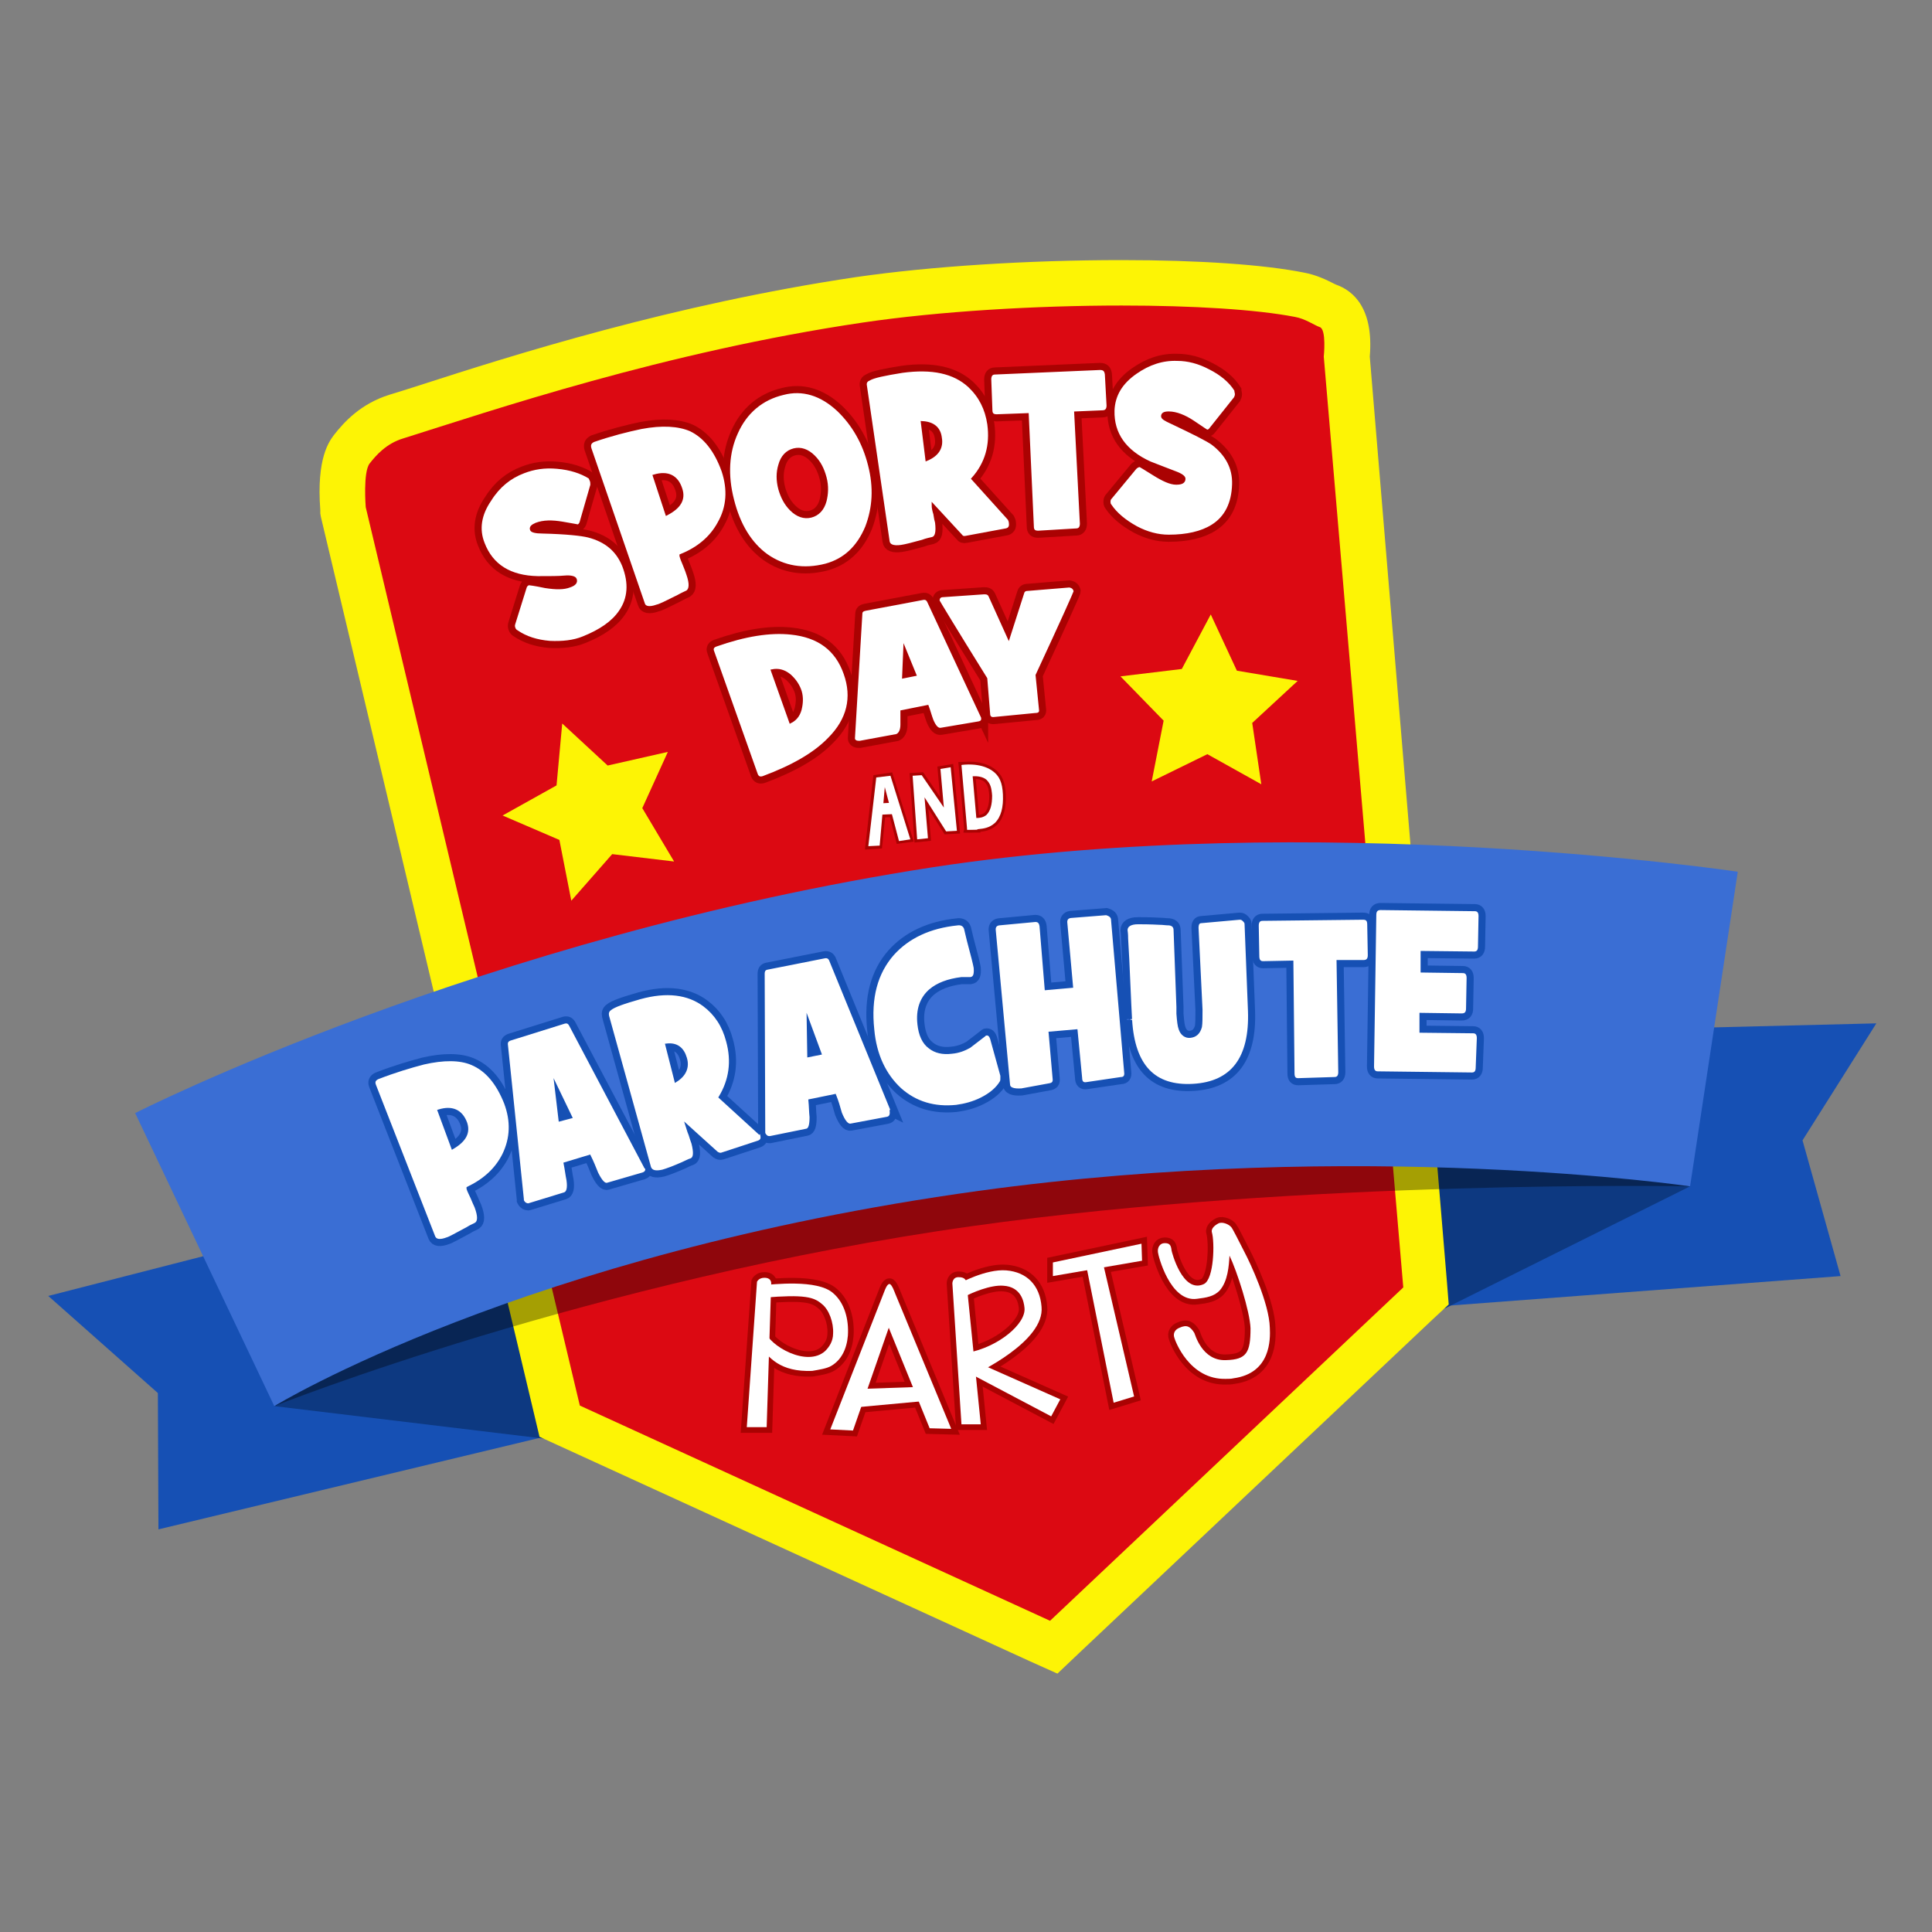 <?xml version="1.0" encoding="utf-8"?>
<!-- Generator: Adobe Illustrator 15.1.0, SVG Export Plug-In . SVG Version: 6.00 Build 0)  -->
<!DOCTYPE svg PUBLIC "-//W3C//DTD SVG 1.1//EN" "http://www.w3.org/Graphics/SVG/1.1/DTD/svg11.dtd">
<svg version="1.1" xmlns="http://www.w3.org/2000/svg" xmlns:xlink="http://www.w3.org/1999/xlink" x="0px" y="0px" width="340.2px"
	 height="340.2px" viewBox="0 0 340.2 340.2" enable-background="new 0 0 340.2 340.2" xml:space="preserve">
<rect x="0" y="0" width="340.2" height="340.2" fill="#808080" stroke="none"/>
<g id="ribbonbehind">
	<polygon fill="#1650B4" points="8.5,228.2 58.4,215.4 281.9,181.4 330.4,180.2 317.4,200.8 324.1,224.7 230,231.8 120.4,247.1 
		27.9,269.3 27.8,245.3 	"/>
	<polygon fill="#0D3981" points="48.3,247.6 127.7,193.8 226.2,184 297.6,208.9 250.6,232.3 101.4,254 	"/>
</g>
<g id="background">
	<g>
		<path fill="#DC0912" d="M98.6,250.3L60.5,89.9l0-0.3C60,84.5,60.5,81,62,79.2c1.5-1.9,3.9-4.5,7.9-5.8c1.6-0.5,3.3-1,5.1-1.6
			c16.6-5.3,44.5-14.2,76.4-18.9c12.9-1.9,29.7-3,46.2-3c13.4,0,24.5,0.7,31.2,2.1c1.7,0.3,3.1,1,4.2,1.6c0.3,0.1,0.5,0.3,0.7,0.3
			c2.8,0.9,3.9,3.9,3.4,9l14.1,165.5l-65.6,61.9L98.6,250.3z"/>
		<path fill="#FDF405" d="M197.5,53.8c12.6,0,23.8,0.7,30.5,2c1.8,0.3,3.5,1.5,4.4,1.8c1.2,0.4,0.7,5.2,0.7,5.2l14,163.9l-62.2,58.7
			l-82.8-37.9L64.4,89.3c0,0-0.5-6.2,0.7-7.7c1.1-1.4,2.9-3.5,5.9-4.4c15.6-4.9,45.8-15.2,80.9-20.4
			C165.4,54.8,182.5,53.8,197.5,53.8 M197.5,45.8c-16.6,0-33.7,1.1-46.8,3c-32.2,4.8-60.3,13.7-77,19.1c-1.8,0.6-3.5,1.1-5.1,1.6
			c-5.1,1.6-8,4.8-9.8,7.1c-0.8,1.1-3.1,4-2.4,13.2l0,0.6l0.1,0.6l37.6,158.2l0.9,3.8l3.5,1.6l82.8,37.9l4.9,2.2l3.9-3.7l62.2-58.7
			l2.8-2.6l-0.3-3.8L241.2,62.8c0.7-8.4-2.8-11.6-6-12.7c-0.1-0.1-0.3-0.1-0.4-0.2c-1.2-0.6-3-1.5-5.2-1.9
			C222.6,46.6,211.2,45.8,197.5,45.8L197.5,45.8z"/>
	</g>
</g>
<g id="ribbon">
	<path opacity="0.35" d="M48.3,247.6c0,0,55.9-22.3,122.9-31.7c59-8.3,126.4-7,126.4-7l-36.2-12.7l-144.9-10.2l-40.2,31.7
		L48.3,247.6z"/>
	<path fill="#3A6ED4" d="M297.6,208.9l8.4-55.4c0,0-74.2-11.1-141.7-0.8C84.7,165,23.8,196,23.8,196l24.5,51.6
		c0,0,43.7-26.8,124-37.9C239.9,200.4,297.6,208.9,297.6,208.9z"/>
</g>
<g id="detail">
	<g>
		<path fill="none" stroke="#AA0202" stroke-width="2" stroke-miterlimit="10" d="M143,241.4c-5.6,0.2-7.6-2.3-9.3-4.5l1-2.5
			c0.8,2.6,7.4,6.4,10.6,3.5c0.7-0.7,1.4-1.7,1.4-3.1c0.1-1.9-0.7-4.2-2-5.2c-1.4-1.2-3-1.7-10.2-1.1l-0.2-2.2
			c1.6-0.1,9.6-1.1,12.4,1.4c2,1.7,2.8,4.6,2.6,7.5c-0.2,2.4-1.2,4.3-2.9,5.3C145.6,241,144.1,241.2,143,241.4z"/>
	</g>
	<g>
		<path fill="none" stroke="#AA0202" stroke-width="2" stroke-miterlimit="10" d="M163.7,251.5l-7.2-17.7l-6.3,18.1l-4-0.2l9.6-24.5
			c0,0,0.4-1.1,0.8-1.1c0.4-0.1,1,1.6,1,1.6l9.9,23.9L163.7,251.5z"/>
	</g>
	<g>
		<polygon fill="none" stroke="#AA0202" stroke-width="2" stroke-miterlimit="10" points="162.8,246.7 149.8,247.9 150.8,244.6 
			162.4,244.2 		"/>
	</g>
	<g>
		<polygon fill="none" stroke="#AA0202" stroke-width="2" stroke-miterlimit="10" points="185.1,249.4 170.7,241.8 171.6,239.7 
			186.7,246.4 		"/>
	</g>
	<g>
		<path fill="none" stroke="#AA0202" stroke-width="2" stroke-miterlimit="10" d="M170.8,242.4l-0.4-4.2c5.4-1,10.3-5.1,10-7.9
			c-0.1-1.1-0.6-3.7-3.7-3.9c-2.3-0.2-5.7,1.3-6.8,1.9l-1.2-2.2c0.2-0.1,4.9-2.7,8.5-2.4c3.6,0.3,5.9,2.6,6.2,6.4
			C184,236.2,172.1,241.8,170.8,242.4z"/>
	</g>
	<g>
		<polygon fill="none" stroke="#AA0202" stroke-width="2" stroke-miterlimit="10" points="185.4,224.7 185.4,222.3 201,219 
			201.1,222 		"/>
	</g>
	<g>
		<polygon fill="none" stroke="#AA0202" stroke-width="2" stroke-miterlimit="10" points="196.1,247 191.2,222.5 194.1,221.9 
			199.7,245.9 		"/>
	</g>
	<g>
		<path fill="none" stroke="#AA0202" stroke-width="2" stroke-miterlimit="10" d="M217.2,242.7c-0.4,0.1-0.9,0.1-1.3,0.1
			c-6.5,0.2-9-6.8-9.1-7.2c-0.3-0.8,0.1-1.5,0.9-1.8c1.3-0.6,1.9-0.2,2.6,0.9c0.1,0.1,1.3,5,5.6,4.8c3.6-0.1,4.3-1.3,4.3-5.6
			c-0.1-3-2.4-10.1-3.7-12.8c-0.1,1.8-0.3,4.5-1.7,6.1c-1,1.1-2.4,1.3-4,1.5c-4.8,0.7-6.9-7.8-6.9-8.2c-0.1-0.8,0.3-1.6,1.2-1.6
			c0.9,0,1.1,0.4,1.2,1.3c0,0.1,1.9,7.7,5.7,5.9c1.8-0.9,1.9-7.4,1.4-9.1c-0.2-0.7,0.6-1.3,1.2-1.6c0.7-0.3,1.9,0.2,2.3,0.8
			c0.1,0.1,1.3,2.4,2.3,4.4c0.9,1.7,4.3,8.9,4.4,13.2C223.7,235.8,223.8,241.8,217.2,242.7z"/>
	</g>
	<g>
		<path fill="none" stroke="#AA0202" stroke-width="2" stroke-miterlimit="10" d="M135,251.3l-3.5,0l1.8-25.6c0,0,0.3-0.7,1.3-0.7
			c1.3,0,1.2,1,1.2,1L135,251.3z"/>
	</g>
	<g>
		<path fill="none" stroke="#AA0202" stroke-width="2" stroke-miterlimit="10" d="M172.7,250.8l-3.4,0l-1.6-24.8c0,0,0-1.2,1.2-1.1
			c1.3,0,1.3,1,1.3,1L172.7,250.8z"/>
	</g>
	<g>
		<g>
			<path fill="#AA0202" d="M155.3,149.4l-3,0.2l1.5-13.1l3.3-0.5l3.8,12.2l-3,0.4l-1.8-7.1L155.3,149.4z M153.5,148.5l1-0.1l1-11.2
				l-0.7,0.1L153.5,148.5z M156,137.2l2.7,10.3l1-0.1l-3.2-10.3L156,137.2z"/>
		</g>
	</g>
	<g>
		<polygon fill="none" stroke="#AA0202" stroke-miterlimit="10" points="158.5,143.3 154.1,143.5 154.2,141.5 158.1,141.3 		"/>
	</g>
	<g>
		<polygon fill="none" stroke="#AA0202" stroke-miterlimit="10" points="166.6,146.4 162.8,140.4 163.4,147.6 161.5,147.8 
			160.7,136.6 162.3,136.5 166.2,142.2 165.6,135.4 167.4,135.1 168.5,146.3 		"/>
	</g>
	<g>
		<polygon fill="none" stroke="#AA0202" stroke-miterlimit="10" points="172.1,146.1 170.3,146.1 169.3,134.7 171.1,134.7 		"/>
	</g>
	<g>
		<path fill="none" stroke="#AA0202" stroke-miterlimit="10" d="M172.3,146c-0.8,0.1-2,0.1-2,0.1l0.7-2.2c0,0,1.6,0.5,2.7-0.4
			c0.7-0.7,1-1.8,1-3.4c-0.1-1.4-0.3-2.1-1-2.8c-1.3-1.1-3.8-0.4-3.8-0.4l-0.5-2.2c0.1,0,3.1-0.5,5.3,1c1.3,0.9,1.8,2.1,1.9,4.2
			c0.1,2.2-0.3,3.9-1.4,5C174.2,145.8,173.2,145.9,172.3,146z"/>
	</g>
	<path fill="none" stroke="#AA0202" stroke-width="2" stroke-miterlimit="10" d="M104.1,84.6c0.1,0.3,0.1,0.5,0.1,0.8l-1.9,6.6
		c-0.1,0.3-0.3,0.5-0.5,0.6c0,0-1-0.2-2.8-0.5s-3.3-0.3-4.6,0.2c-0.7,0.3-1,0.6-0.8,1c0.1,0.2,0.7,0.4,1.9,0.4
		c4.2,0.1,6.9,0.4,8.1,0.7c3.1,0.8,5.1,2.5,6.2,5.2c1.2,3.1,1,5.8-0.6,8.1c-1.3,1.9-3.5,3.4-6.5,4.6c-1.7,0.7-3.7,0.9-5.9,0.8
		c-2.3-0.2-4.2-0.8-5.8-1.9c-0.2-0.1-0.4-0.3-0.5-0.6c-0.1-0.3-0.1-0.5,0-0.8l2-6.4c0.1-0.3,0.3-0.5,0.6-0.6c0.1,0,1,0.1,2.9,0.5
		c1.9,0.3,3.3,0.3,4.3-0.1c0.9-0.3,1.2-0.7,1-1.2c-0.1-0.3-0.8-0.5-1.9-0.4c-1,0.1-2.6,0.1-4.7,0.1c-4.9-0.1-8.1-2.1-9.6-6
		c-1-2.5-0.6-5.1,1.2-7.7c1.5-2.4,3.5-4,5.9-4.9c1.8-0.7,3.7-1,5.9-0.8c2.3,0.2,4.2,0.8,5.8,1.8C103.9,84.2,104,84.4,104.1,84.6z"/>
	<path fill="none" stroke="#AA0202" stroke-width="2" stroke-miterlimit="10" d="M127.3,82.9c1.1,3.3,0.9,6.4-0.7,9.2
		c-1.4,2.6-3.7,4.5-6.7,5.7l0,0.1c0.1,0.4,0.3,0.9,0.6,1.6c0.3,0.7,0.5,1.3,0.6,1.6c0.6,1.7,0.5,2.7-0.1,3.1
		c-0.4,0.2-0.9,0.4-1.6,0.8c-2,1-3.2,1.6-3.7,1.7c-1.4,0.5-2.2,0.3-2.4-0.4L103.9,79c-0.2-0.7,0-1.1,0.6-1.4c3.2-1.1,6-1.8,8.4-2.3
		c3.7-0.7,6.6-0.5,8.7,0.4C124.1,76.9,126,79.3,127.3,82.9z M119.9,86.1c-0.7-2.2-2.3-3-4.7-2.3l2.2,6.7
		C119.7,89.3,120.5,87.9,119.9,86.1z"/>
	<path fill="none" stroke="#AA0202" stroke-width="2" stroke-miterlimit="10" d="M153.1,81.9c1,3.9,0.8,7.5-0.5,10.9
		c-1.5,3.6-3.9,5.8-7.2,6.7c-3.9,1-7.4,0.4-10.4-1.7c-2.9-2.1-4.9-5.4-6-9.8c-1.1-4.3-0.9-8.3,0.7-11.8c1.6-3.6,4.4-6,8.2-6.9
		c3.4-0.9,6.7,0.1,9.7,2.9C150.2,74.7,152.1,77.9,153.1,81.9z M145.3,84.1c-0.4-1.5-1-2.7-2-3.7c-1.1-1.1-2.3-1.5-3.5-1.2
		c-1.2,0.3-2.1,1.2-2.5,2.7c-0.4,1.3-0.4,2.7,0,4.2c0.4,1.4,1,2.6,2,3.6c1.1,1.1,2.3,1.5,3.5,1.2c1.2-0.3,2.1-1.2,2.5-2.7
		C145.6,87,145.7,85.6,145.3,84.1z"/>
	<path fill="none" stroke="#AA0202" stroke-width="2" stroke-miterlimit="10" d="M177.9,92.1c0.1,0.7-0.2,1.1-0.8,1.2l-7,1.3
		c-0.4,0.1-0.7,0-0.9-0.3l-4.9-5.3c0,0.3,0.1,0.9,0.3,1.5c0.1,0.7,0.2,1.2,0.3,1.5c0.2,1.7,0,2.6-0.7,2.8c-0.4,0.1-1,0.2-1.8,0.5
		c-1.8,0.5-3,0.8-3.7,0.9c-1.4,0.2-2.2-0.1-2.3-0.9l-4-27.4c-0.1-0.5,0.1-0.9,0.6-1.1c0.8-0.5,2.8-0.9,5.9-1.4
		c5.2-0.7,9.1,0.1,11.8,2.6c1.9,1.8,3,4,3.4,6.7c0.5,3.7-0.4,6.9-2.8,9.6l6.4,7.1C177.8,91.6,177.9,91.9,177.9,92.1z M165.6,77.1
		c-0.2-1.7-1.3-2.6-3.2-2.7l0.8,6.5C165.1,80.1,165.9,78.8,165.6,77.1z"/>
	<path fill="none" stroke="#AA0202" stroke-width="2" stroke-miterlimit="10" d="M195.1,71.4c0,0.7-0.3,1.1-1,1.1l-4.7,0.2l1,19.5
		c0,0.7-0.3,1.1-0.9,1.1l-6.7,0.4c-0.7,0-1-0.3-1-1L180.9,73l-5.4,0.2c-0.7,0-1-0.3-1-1l-0.2-5.4c0-0.7,0.3-1.1,0.9-1.1l18.5-0.8
		c0.7,0,1,0.3,1.1,1L195.1,71.4z"/>
	<path fill="none" stroke="#AA0202" stroke-width="2" stroke-miterlimit="10" d="M217.7,69.4c0,0.3-0.1,0.5-0.2,0.7l-4.3,5.4
		c-0.2,0.3-0.4,0.4-0.7,0.4c0,0-0.8-0.5-2.4-1.6c-1.5-1-3-1.6-4.3-1.6c-0.8,0-1.1,0.2-1.1,0.6c0,0.3,0.5,0.6,1.6,1.1
		c3.8,1.8,6.2,3,7.2,3.7c2.5,1.9,3.8,4.3,3.7,7.2c-0.1,3.3-1.3,5.8-3.7,7.3c-1.9,1.2-4.5,1.8-7.7,1.8c-1.9,0-3.8-0.5-5.7-1.5
		c-2-1.1-3.6-2.4-4.6-3.9c-0.2-0.2-0.2-0.5-0.2-0.7c0-0.3,0.1-0.5,0.3-0.7l4.3-5.2c0.2-0.2,0.5-0.4,0.8-0.4c0.1,0,0.9,0.5,2.5,1.5
		c1.6,1,2.9,1.6,3.9,1.6c0.9,0,1.4-0.2,1.4-0.8c0-0.3-0.5-0.7-1.6-1.1c-1-0.4-2.4-0.9-4.4-1.7c-4.4-2-6.6-5.1-6.5-9.2
		c0.1-2.7,1.4-4.9,4-6.7c2.3-1.6,4.7-2.4,7.3-2.3c1.9,0,3.8,0.5,5.7,1.5c2,1,3.6,2.3,4.6,3.9C217.6,69,217.7,69.2,217.7,69.4z"/>
	<path fill="none" stroke="#AA0202" stroke-width="2" stroke-miterlimit="10" d="M148.8,118.6c1.5,4.2,0.6,8.1-2.8,11.5
		c-2.6,2.7-6.5,4.9-11.6,6.8c-0.6,0.2-1,0-1.2-0.5l-7.7-21.7c-0.2-0.5,0-0.9,0.6-1.1c5.1-1.8,9.5-2.5,13.2-2.1
		C144.1,112,147.3,114.3,148.8,118.6z M140.8,121.4c-0.4-1-1-1.8-1.8-2.5c-1-0.8-2-1-3-0.8l3.2,9c1-0.5,1.6-1.4,1.8-2.6
		C141.2,123.5,141.2,122.4,140.8,121.4z"/>
	<path fill="none" stroke="#AA0202" stroke-width="2" stroke-miterlimit="10" d="M173,126.3c0.1,0.6-0.1,0.9-0.8,1l-6.5,1.1
		c-0.6,0.1-1.1-0.4-1.6-1.6c-0.3-0.8-0.5-1.6-0.8-2.4l-4.5,0.9c0,0.8,0,1.5,0,2.3c0,1.1-0.4,1.7-0.9,1.9l-6.5,1.2
		c-0.2,0-0.5,0-0.7-0.1s-0.4-0.3-0.4-0.5c0-0.1,0-0.1,0-0.2l1.3-21.8c0-0.5,0.3-0.7,0.8-0.8l10.1-1.9c0.5-0.1,0.8,0.1,1,0.5
		L173,126.3C173,126.2,173,126.2,173,126.3z M161.1,118.8l-1.8-4.4l-0.2,4.8L161.1,118.8z"/>
	<path fill="none" stroke="#AA0202" stroke-width="2" stroke-miterlimit="10" d="M189.3,104.1c0,0.2-2.2,5.1-6.7,14.8l0.6,6
		c0.1,0.6-0.2,0.9-0.9,0.9l-7.2,0.7c-0.6,0.1-1-0.2-1-0.8l-0.5-6.2c-5.6-9-8.3-13.5-8.4-13.7c0-0.6,0.3-0.9,0.9-0.9l7.2-0.5
		c0.5,0,0.8,0.1,1,0.5l3.3,7.3l2.5-7.8c0.1-0.4,0.4-0.6,0.9-0.6l7.3-0.6C188.9,103.3,189.2,103.6,189.3,104.1z"/>
	<path fill="none" stroke="#1650B4" stroke-width="2" stroke-miterlimit="10" d="M89,194.2c1.2,3.2,1.1,6.2-0.3,9.1
		c-1.3,2.6-3.4,4.5-6.3,5.9l0,0.1c0.1,0.4,0.4,0.9,0.7,1.6c0.3,0.7,0.5,1.2,0.7,1.6c0.6,1.6,0.6,2.6,0,3c-0.3,0.2-0.9,0.4-1.5,0.8
		c-1.9,1-3.1,1.7-3.5,1.8c-1.3,0.5-2.1,0.4-2.4-0.3L66,191.2c-0.3-0.7-0.1-1.1,0.5-1.4c3.1-1.2,5.8-2,8.1-2.6
		c3.5-0.8,6.4-0.8,8.5,0.1C85.7,188.4,87.6,190.7,89,194.2z M82,197.7c-0.8-2.1-2.4-2.8-4.7-2.1l2.4,6.5
		C81.9,200.8,82.6,199.4,82,197.7z"/>
	<path fill="none" stroke="#1650B4" stroke-width="2" stroke-miterlimit="10" d="M113.8,205.4c0.2,0.7,0,1.1-0.6,1.3l-6.2,1.8
		c-0.6,0.2-1.2-0.5-1.9-1.9c-0.4-1-0.8-2-1.3-3l-4.3,1.3c0.2,1,0.3,1.9,0.5,2.9c0.2,1.4,0,2.2-0.6,2.4l-6.2,1.9
		c-0.2,0.1-0.5,0-0.7-0.1c-0.3-0.2-0.4-0.4-0.5-0.6c0-0.1,0-0.1,0-0.2l-2.8-27.1c-0.1-0.6,0.1-0.9,0.6-1.1l9.6-3
		c0.5-0.1,0.8,0,1.1,0.6l13.1,24.8C113.7,205.3,113.8,205.3,113.8,205.4z M100.5,196.7l-2.6-5.4l0.7,5.9L100.5,196.7z"/>
	<path fill="none" stroke="#1650B4" stroke-width="2" stroke-miterlimit="10" d="M134.1,199.8c0.2,0.7,0,1.1-0.6,1.3l-6.4,2.1
		c-0.3,0.1-0.6,0-0.9-0.2l-5.2-4.7c0.1,0.3,0.2,0.8,0.5,1.5c0.2,0.7,0.4,1.2,0.5,1.5c0.4,1.6,0.4,2.6-0.3,2.9
		c-0.4,0.1-0.9,0.4-1.6,0.7c-1.6,0.7-2.7,1.1-3.4,1.3c-1.3,0.3-2,0.1-2.3-0.6l-7.4-26.7c-0.1-0.5,0-0.9,0.4-1.2
		c0.7-0.6,2.5-1.2,5.3-2c4.7-1.3,8.5-0.8,11.3,1.3c2,1.5,3.4,3.6,4.1,6.3c1,3.6,0.5,6.9-1.3,9.9l6.9,6.3
		C134,199.3,134.1,199.5,134.1,199.8z M120.7,186.3c-0.5-1.7-1.6-2.5-3.3-2.3l1.6,6.3C120.6,189.3,121.2,187.9,120.7,186.3z"/>
	<path fill="none" stroke="#1650B4" stroke-width="2" stroke-miterlimit="10" d="M156.9,195.6c0.1,0.7-0.1,1.2-0.7,1.3l-6.4,1.2
		c-0.6,0.1-1.2-0.6-1.8-2.1c-0.3-1.1-0.6-2.1-1-3.1l-4.4,0.9c0.1,1,0.1,2,0.2,2.9c0,1.4-0.2,2.2-0.8,2.3l-6.4,1.3
		c-0.2,0-0.5,0-0.7-0.2c-0.2-0.2-0.4-0.4-0.4-0.7c0-0.1,0-0.1,0-0.2l-0.1-27.7c0-0.6,0.2-0.9,0.7-1l10.1-2c0.5-0.1,0.9,0.1,1.1,0.7
		l10.8,26.4C156.9,195.5,156.9,195.5,156.9,195.6z M144.4,185.5l-2.1-5.7l0.1,6.1L144.4,185.5z"/>
	<path fill="none" stroke="#1650B4" stroke-width="2" stroke-miterlimit="10" d="M176.4,189.8c0,0.3,0,0.5-0.1,0.7
		c-0.7,1.2-1.9,2.2-3.5,3c-1.4,0.7-2.9,1.1-4.4,1.3c-3.9,0.4-7.2-0.6-9.9-3c-2.7-2.5-4.4-6-4.8-10.5c-0.6-5.6,0.6-10,3.5-13.3
		c2.7-3,6.5-4.8,11.4-5.3c0.7-0.1,1.2,0.2,1.4,0.8c0.1,0.5,0.3,1.2,0.5,2.1c0.7,2.6,1.1,4.2,1.2,4.8c0.1,1.2-0.1,1.8-0.8,1.9
		c-0.2,0-0.4,0-0.8,0c-0.3,0-0.6,0-0.8,0c-2.4,0.3-4.2,1-5.5,2.1c-1.6,1.4-2.3,3.4-2,6c0.2,1.8,0.8,3.2,1.9,4c1,0.8,2.3,1.1,3.9,0.9
		c1.2-0.1,2.2-0.5,3.1-1c0.9-0.7,1.7-1.3,2.6-2c0.1-0.1,0.2-0.2,0.3-0.2c0.5-0.1,0.8,0.2,1,0.8l1.8,6.5
		C176.4,189.7,176.4,189.7,176.4,189.8z"/>
	<path fill="none" stroke="#1650B4" stroke-width="2" stroke-miterlimit="10" d="M195.9,162.1l2.3,26.7c0.1,0.7-0.2,1.1-0.8,1.1
		l-6.1,0.9c-0.6,0.1-1-0.2-1-1l-0.8-8.3l-4.6,0.4l0.7,8c0.1,0.7-0.2,1-0.8,1.1c-3.3,0.6-4.9,0.9-4.9,0.9c-1.5,0.1-2.3-0.2-2.3-1
		l-2.5-27c-0.1-0.7,0.2-1.1,0.8-1.2l6.4-0.6c0.6,0,0.9,0.3,1,1l0.9,11l4.5-0.4l-1-11.1c-0.1-0.7,0.2-1.1,0.8-1.2l6.3-0.5
		C195.5,161.1,195.9,161.4,195.9,162.1z"/>
	<path fill="none" stroke="#1650B4" stroke-width="2" stroke-miterlimit="10" d="M219.4,162.7L220,178c0.3,8.3-3,12.7-9.9,13.1
		c-6.9,0.4-10.5-3.4-11-11.5c0,0.1-0.2-3.5-0.5-10.7l-0.2-3.6c0-0.3,0-0.8-0.1-1.5c0-0.8,0.7-1.3,2.1-1.3c0.7,0,2,0,3.9,0.1
		c0.5,0,1,0.1,1.6,0.1c0.7,0.1,1,0.5,1,1.1l0.5,13.5c0,0.1,0,0.3,0,0.6c0,0.2,0,0.4,0,0.6c0.1,1.3,0.2,2.2,0.4,2.7
		c0.3,0.9,1,1.4,1.8,1.3c0.9-0.1,1.5-0.6,1.8-1.7c0.1-0.6,0.1-1.6,0.1-3l-0.7-14.4c0-0.7,0.2-1.1,0.8-1.1l6.7-0.6
		c0.3,0,0.5,0.1,0.7,0.3S219.4,162.4,219.4,162.7z"/>
	<path fill="none" stroke="#1650B4" stroke-width="2" stroke-miterlimit="10" d="M241.1,168.2c0,0.7-0.3,1.1-1,1.1l-4.5,0l0.3,19.5
		c0,0.7-0.3,1.1-0.9,1.1l-6.4,0.2c-0.6,0-0.9-0.3-0.9-1.1l-0.2-19.6l-5.1,0.1c-0.6,0-0.9-0.4-0.9-1.1l-0.1-5.4
		c0-0.7,0.3-1.1,0.9-1.1l17.7-0.2c0.7,0,1,0.3,1,1.1L241.1,168.2z"/>
	<path fill="none" stroke="#1650B4" stroke-width="2" stroke-miterlimit="10" d="M260.1,188c0,0.7-0.3,1.1-0.9,1.1l-16.6-0.2
		c-0.6,0-0.9-0.4-0.9-1.1l0.4-26.7c0-0.7,0.3-1.1,1-1.1l16.6,0.2c0.6,0,0.9,0.4,0.9,1.1l-0.1,5.4c0,0.7-0.3,1.1-0.9,1.1l-9.2-0.1
		l0,3.3l7.2,0.1c0.6,0,0.9,0.4,0.9,1.1l-0.1,5.4c0,0.7-0.3,1.1-1,1.1l-7.2-0.1l0,3l9.2,0.1c0.6,0,0.9,0.4,0.9,1.1L260.1,188z"/>
</g>
<g id="andparty">
	<g>
		<path fill="#FFFFFF" d="M143,241.4c-5.6,0.2-7.6-2.3-9.3-4.5l1-2.5c0.8,2.6,7.4,6.4,10.6,3.5c0.7-0.7,1.4-1.7,1.4-3.1
			c0.1-1.9-0.7-4.2-2-5.2c-1.4-1.2-3-1.7-10.2-1.1l-0.2-2.2c1.6-0.1,9.6-1.1,12.4,1.4c2,1.7,2.8,4.6,2.6,7.5
			c-0.2,2.4-1.2,4.3-2.9,5.3C145.6,241,144.1,241.2,143,241.4z"/>
	</g>
	<g>
		<path fill="#FFFFFF" d="M163.7,251.5l-7.2-17.7l-6.3,18.1l-4-0.2l9.6-24.5c0,0,0.4-1.1,0.8-1.1c0.4-0.1,1,1.6,1,1.6l9.9,23.9
			L163.7,251.5z"/>
	</g>
	<g>
		<polygon fill="#FFFFFF" points="162.8,246.7 149.8,247.9 150.8,244.6 162.4,244.2 		"/>
	</g>
	<g>
		<polygon fill="#FFFFFF" points="185.1,249.4 170.7,241.8 171.6,239.7 186.7,246.4 		"/>
	</g>
	<g>
		<path fill="#FFFFFF" d="M170.8,242.4l-0.4-4.2c5.4-1,10.3-5.1,10-7.9c-0.1-1.1-0.6-3.7-3.7-3.9c-2.3-0.2-5.7,1.3-6.8,1.9l-1.2-2.2
			c0.2-0.1,4.9-2.7,8.5-2.4c3.6,0.3,5.9,2.6,6.2,6.4C184,236.2,172.1,241.8,170.8,242.4z"/>
	</g>
	<g>
		<polygon fill="#FFFFFF" points="185.4,224.7 185.4,222.3 201,219 201.1,222 		"/>
	</g>
	<g>
		<polygon fill="#FFFFFF" points="196.1,247 191.2,222.5 194.1,221.9 199.7,245.9 		"/>
	</g>
	<g>
		<path fill="#FFFFFF" d="M217.2,242.7c-0.4,0.1-0.9,0.1-1.3,0.1c-6.5,0.2-9-6.8-9.1-7.2c-0.3-0.8,0.1-1.5,0.9-1.8
			c1.3-0.6,1.9-0.2,2.6,0.9c0.1,0.1,1.3,5,5.6,4.8c3.6-0.1,4.3-1.3,4.3-5.6c-0.1-3-2.4-10.1-3.7-12.8c-0.1,1.8-0.3,4.5-1.7,6.1
			c-1,1.1-2.4,1.3-4,1.5c-4.8,0.7-6.9-7.8-6.9-8.2c-0.1-0.8,0.3-1.6,1.2-1.6c0.9,0,1.1,0.4,1.2,1.3c0,0.1,1.9,7.7,5.7,5.9
			c1.8-0.9,1.9-7.4,1.4-9.1c-0.2-0.7,0.6-1.3,1.2-1.6c0.7-0.3,1.9,0.2,2.3,0.8c0.1,0.1,1.3,2.4,2.3,4.4c0.9,1.7,4.3,8.9,4.4,13.2
			C223.7,235.8,223.8,241.8,217.2,242.7z"/>
	</g>
	<g>
		<path fill="#FFFFFF" d="M135,251.3l-3.5,0l1.8-25.6c0,0,0.3-0.7,1.3-0.7c1.3,0,1.2,1,1.2,1L135,251.3z"/>
	</g>
	<g>
		<path fill="#FFFFFF" d="M172.7,250.8l-3.4,0l-1.6-24.8c0,0,0-1.2,1.2-1.1c1.3,0,1.3,1,1.3,1L172.7,250.8z"/>
	</g>
	<g>
		<polygon fill="#FFFFFF" points="154.9,148.9 152.9,149 154.3,136.9 156.8,136.6 160.3,147.8 158.3,148.1 155.8,138.6 		"/>
	</g>
	<g>
		<polygon fill="#FFFFFF" points="158.5,143.3 154.1,143.5 154.2,141.5 158.1,141.3 		"/>
	</g>
	<g>
		<polygon fill="#FFFFFF" points="166.6,146.4 162.8,140.4 163.4,147.6 161.5,147.8 160.7,136.6 162.3,136.5 166.2,142.2 
			165.6,135.4 167.4,135.1 168.5,146.3 		"/>
	</g>
	<g>
		<polygon fill="#FFFFFF" points="172.1,146.1 170.3,146.1 169.3,134.7 171.1,134.7 		"/>
	</g>
	<g>
		<path fill="#FFFFFF" d="M172.3,146c-0.8,0.1-2,0.1-2,0.1l0.7-2.2c0,0,1.6,0.5,2.7-0.4c0.7-0.7,1-1.8,1-3.4c-0.1-1.4-0.3-2.1-1-2.8
			c-1.3-1.1-3.8-0.4-3.8-0.4l-0.5-2.2c0.1,0,3.1-0.5,5.3,1c1.3,0.9,1.8,2.1,1.9,4.2c0.1,2.2-0.3,3.9-1.4,5
			C174.2,145.8,173.2,145.9,172.3,146z"/>
	</g>
</g>
<g id="sportsday">
	<path fill="#FFFFFF" stroke="#AA0202" stroke-width="0.5" stroke-miterlimit="10" d="M104.1,84.6c0.1,0.3,0.1,0.5,0.1,0.8l-1.9,6.6
		c-0.1,0.3-0.3,0.5-0.5,0.6c0,0-1-0.2-2.8-0.5s-3.3-0.3-4.6,0.2c-0.7,0.3-1,0.6-0.8,1c0.1,0.2,0.7,0.4,1.9,0.4
		c4.2,0.1,6.9,0.4,8.1,0.7c3.1,0.8,5.1,2.5,6.2,5.2c1.2,3.1,1,5.8-0.6,8.1c-1.3,1.9-3.5,3.4-6.5,4.6c-1.7,0.7-3.7,0.9-5.9,0.8
		c-2.3-0.2-4.2-0.8-5.8-1.9c-0.2-0.1-0.4-0.3-0.5-0.6c-0.1-0.3-0.1-0.5,0-0.8l2-6.4c0.1-0.3,0.3-0.5,0.6-0.6c0.1,0,1,0.1,2.9,0.5
		c1.9,0.3,3.3,0.3,4.3-0.1c0.9-0.3,1.2-0.7,1-1.2c-0.1-0.3-0.8-0.5-1.9-0.4c-1,0.1-2.6,0.1-4.7,0.1c-4.9-0.1-8.1-2.1-9.6-6
		c-1-2.5-0.6-5.1,1.2-7.7c1.5-2.4,3.5-4,5.9-4.9c1.8-0.7,3.7-1,5.9-0.8c2.3,0.2,4.2,0.8,5.8,1.8C103.9,84.2,104,84.4,104.1,84.6z"/>
	<path fill="#FFFFFF" stroke="#AA0202" stroke-width="0.5" stroke-miterlimit="10" d="M127.3,82.9c1.1,3.3,0.9,6.4-0.7,9.2
		c-1.4,2.6-3.7,4.5-6.7,5.7l0,0.1c0.1,0.4,0.3,0.9,0.6,1.6c0.3,0.7,0.5,1.3,0.6,1.6c0.6,1.7,0.5,2.7-0.1,3.1
		c-0.4,0.2-0.9,0.4-1.6,0.8c-2,1-3.2,1.6-3.7,1.7c-1.4,0.5-2.2,0.3-2.4-0.4L103.9,79c-0.2-0.7,0-1.1,0.6-1.4c3.2-1.1,6-1.8,8.4-2.3
		c3.7-0.7,6.6-0.5,8.7,0.4C124.1,76.9,126,79.3,127.3,82.9z M119.9,86.1c-0.7-2.2-2.3-3-4.7-2.3l2.2,6.7
		C119.7,89.3,120.5,87.9,119.9,86.1z"/>
	<path fill="#FFFFFF" stroke="#AA0202" stroke-width="0.5" stroke-miterlimit="10" d="M153.1,81.9c1,3.9,0.8,7.5-0.5,10.9
		c-1.5,3.6-3.9,5.8-7.2,6.7c-3.9,1-7.4,0.4-10.4-1.7c-2.9-2.1-4.9-5.4-6-9.8c-1.1-4.3-0.9-8.3,0.7-11.8c1.6-3.6,4.4-6,8.2-6.9
		c3.4-0.9,6.7,0.1,9.7,2.9C150.2,74.7,152.1,77.9,153.1,81.9z M145.3,84.1c-0.4-1.5-1-2.7-2-3.7c-1.1-1.1-2.3-1.5-3.5-1.2
		c-1.2,0.3-2.1,1.2-2.5,2.7c-0.4,1.3-0.4,2.7,0,4.2c0.4,1.4,1,2.6,2,3.6c1.1,1.1,2.3,1.5,3.5,1.2c1.2-0.3,2.1-1.2,2.5-2.7
		C145.6,87,145.7,85.6,145.3,84.1z"/>
	<path fill="#FFFFFF" stroke="#AA0202" stroke-width="0.5" stroke-miterlimit="10" d="M177.9,92.1c0.1,0.7-0.2,1.1-0.8,1.2l-7,1.3
		c-0.4,0.1-0.7,0-0.9-0.3l-4.9-5.3c0,0.3,0.1,0.9,0.3,1.5c0.1,0.7,0.2,1.2,0.3,1.5c0.2,1.7,0,2.6-0.7,2.8c-0.4,0.1-1,0.2-1.8,0.5
		c-1.8,0.5-3,0.8-3.7,0.9c-1.4,0.2-2.2-0.1-2.3-0.9l-4-27.4c-0.1-0.5,0.1-0.9,0.6-1.1c0.8-0.5,2.8-0.9,5.9-1.4
		c5.2-0.7,9.1,0.1,11.8,2.6c1.9,1.8,3,4,3.4,6.7c0.5,3.7-0.4,6.9-2.8,9.6l6.4,7.1C177.8,91.6,177.9,91.9,177.9,92.1z M165.6,77.1
		c-0.2-1.7-1.3-2.6-3.2-2.7l0.8,6.5C165.1,80.1,165.9,78.8,165.6,77.1z"/>
	<path fill="#FFFFFF" stroke="#AA0202" stroke-width="0.5" stroke-miterlimit="10" d="M195.1,71.4c0,0.7-0.3,1.1-1,1.1l-4.7,0.2
		l1,19.5c0,0.7-0.3,1.1-0.9,1.1l-6.7,0.4c-0.7,0-1-0.3-1-1L180.9,73l-5.4,0.2c-0.7,0-1-0.3-1-1l-0.2-5.4c0-0.7,0.3-1.1,0.9-1.1
		l18.5-0.8c0.7,0,1,0.3,1.1,1L195.1,71.4z"/>
	<path fill="#FFFFFF" stroke="#AA0202" stroke-width="0.5" stroke-miterlimit="10" d="M217.7,69.4c0,0.3-0.1,0.5-0.2,0.7l-4.3,5.4
		c-0.2,0.3-0.4,0.4-0.7,0.4c0,0-0.8-0.5-2.4-1.6c-1.5-1-3-1.6-4.3-1.6c-0.8,0-1.1,0.2-1.1,0.6c0,0.3,0.5,0.6,1.6,1.1
		c3.8,1.8,6.2,3,7.2,3.7c2.5,1.9,3.8,4.3,3.7,7.2c-0.1,3.3-1.3,5.8-3.7,7.3c-1.9,1.2-4.5,1.8-7.7,1.8c-1.9,0-3.8-0.5-5.7-1.5
		c-2-1.1-3.6-2.4-4.6-3.9c-0.2-0.2-0.2-0.5-0.2-0.7c0-0.3,0.1-0.5,0.3-0.7l4.3-5.2c0.2-0.2,0.5-0.4,0.8-0.4c0.1,0,0.9,0.5,2.5,1.5
		c1.6,1,2.9,1.6,3.9,1.6c0.9,0,1.4-0.2,1.4-0.8c0-0.3-0.5-0.7-1.6-1.1c-1-0.4-2.4-0.9-4.4-1.7c-4.4-2-6.6-5.1-6.5-9.2
		c0.1-2.7,1.4-4.9,4-6.7c2.3-1.6,4.7-2.4,7.3-2.3c1.9,0,3.8,0.5,5.7,1.5c2,1,3.6,2.3,4.6,3.9C217.6,69,217.7,69.2,217.7,69.4z"/>
	<path fill="#FFFFFF" stroke="#AA0202" stroke-width="0.5" stroke-miterlimit="10" d="M148.8,118.6c1.5,4.2,0.6,8.1-2.8,11.5
		c-2.6,2.7-6.5,4.9-11.6,6.8c-0.6,0.2-1,0-1.2-0.5l-7.7-21.7c-0.2-0.5,0-0.9,0.6-1.1c5.1-1.8,9.5-2.5,13.2-2.1
		C144.1,112,147.3,114.3,148.8,118.6z M140.8,121.4c-0.4-1-1-1.8-1.8-2.5c-1-0.8-2-1-3-0.8l3.2,9c1-0.5,1.6-1.4,1.8-2.6
		C141.2,123.5,141.2,122.4,140.8,121.4z"/>
	<path fill="#FFFFFF" stroke="#AA0202" stroke-width="0.5" stroke-miterlimit="10" d="M173,126.3c0.1,0.6-0.1,0.9-0.8,1l-6.5,1.1
		c-0.6,0.1-1.1-0.4-1.6-1.6c-0.3-0.8-0.5-1.6-0.8-2.4l-4.5,0.9c0,0.8,0,1.5,0,2.3c0,1.1-0.4,1.7-0.9,1.9l-6.5,1.2
		c-0.2,0-0.5,0-0.7-0.1s-0.4-0.3-0.4-0.5c0-0.1,0-0.1,0-0.2l1.3-21.8c0-0.5,0.3-0.7,0.8-0.8l10.1-1.9c0.5-0.1,0.8,0.1,1,0.5
		L173,126.3C173,126.2,173,126.2,173,126.3z M161.1,118.8l-1.8-4.4l-0.2,4.8L161.1,118.8z"/>
	<path fill="#FFFFFF" stroke="#AA0202" stroke-width="0.5" stroke-miterlimit="10" d="M189.3,104.1c0,0.2-2.2,5.1-6.7,14.8l0.6,6
		c0.1,0.6-0.2,0.9-0.9,0.9l-7.2,0.7c-0.6,0.1-1-0.2-1-0.8l-0.5-6.2c-5.6-9-8.3-13.5-8.4-13.7c0-0.6,0.3-0.9,0.9-0.9l7.2-0.5
		c0.5,0,0.8,0.1,1,0.5l3.3,7.3l2.5-7.8c0.1-0.4,0.4-0.6,0.9-0.6l7.3-0.6C188.9,103.3,189.2,103.6,189.3,104.1z"/>
</g>
<g id="parachute">
	<path fill="#FFFFFF" stroke="#1650B4" stroke-width="0.5" stroke-miterlimit="10" d="M89,194.2c1.2,3.2,1.1,6.2-0.3,9.1
		c-1.3,2.6-3.4,4.5-6.3,5.9l0,0.1c0.1,0.4,0.4,0.9,0.7,1.6c0.3,0.7,0.5,1.2,0.7,1.6c0.6,1.6,0.6,2.6,0,3c-0.3,0.2-0.9,0.4-1.5,0.8
		c-1.9,1-3.1,1.7-3.5,1.8c-1.3,0.5-2.1,0.4-2.4-0.3L66,191.2c-0.3-0.7-0.1-1.1,0.5-1.4c3.1-1.2,5.8-2,8.1-2.6
		c3.5-0.8,6.4-0.8,8.5,0.1C85.7,188.4,87.6,190.7,89,194.2z M82,197.7c-0.8-2.1-2.4-2.8-4.7-2.1l2.4,6.5
		C81.9,200.8,82.6,199.4,82,197.7z"/>
	<path fill="#FFFFFF" stroke="#1650B4" stroke-width="0.5" stroke-miterlimit="10" d="M113.8,205.4c0.2,0.7,0,1.1-0.6,1.3l-6.2,1.8
		c-0.6,0.2-1.2-0.5-1.9-1.9c-0.4-1-0.8-2-1.3-3l-4.3,1.3c0.2,1,0.3,1.9,0.5,2.9c0.2,1.4,0,2.2-0.6,2.4l-6.2,1.9
		c-0.2,0.1-0.5,0-0.7-0.1c-0.3-0.2-0.4-0.4-0.5-0.6c0-0.1,0-0.1,0-0.2l-2.8-27.1c-0.1-0.6,0.1-0.9,0.6-1.1l9.6-3
		c0.5-0.1,0.8,0,1.1,0.6l13.1,24.8C113.7,205.3,113.8,205.3,113.8,205.4z M100.5,196.7l-2.6-5.4l0.7,5.9L100.5,196.7z"/>
	<path fill="#FFFFFF" stroke="#1650B4" stroke-width="0.5" stroke-miterlimit="10" d="M134.1,199.8c0.2,0.7,0,1.1-0.6,1.3l-6.4,2.1
		c-0.3,0.1-0.6,0-0.9-0.2l-5.2-4.7c0.1,0.3,0.2,0.8,0.5,1.5c0.2,0.7,0.4,1.2,0.5,1.5c0.4,1.6,0.4,2.6-0.3,2.9
		c-0.4,0.1-0.9,0.4-1.6,0.7c-1.6,0.7-2.7,1.1-3.4,1.3c-1.3,0.3-2,0.1-2.3-0.6l-7.4-26.7c-0.1-0.5,0-0.9,0.4-1.2
		c0.7-0.6,2.5-1.2,5.3-2c4.7-1.3,8.5-0.8,11.3,1.3c2,1.5,3.4,3.6,4.1,6.3c1,3.6,0.5,6.9-1.3,9.9l6.9,6.3
		C134,199.3,134.1,199.5,134.1,199.8z M120.7,186.3c-0.5-1.7-1.6-2.5-3.3-2.3l1.6,6.3C120.6,189.3,121.2,187.9,120.7,186.3z"/>
	<path fill="#FFFFFF" stroke="#1650B4" stroke-width="0.5" stroke-miterlimit="10" d="M156.9,195.6c0.1,0.7-0.1,1.2-0.7,1.3
		l-6.4,1.2c-0.6,0.1-1.2-0.6-1.8-2.1c-0.3-1.1-0.6-2.1-1-3.1l-4.4,0.9c0.1,1,0.1,2,0.2,2.9c0,1.4-0.2,2.2-0.8,2.3l-6.4,1.3
		c-0.2,0-0.5,0-0.7-0.2c-0.2-0.2-0.4-0.4-0.4-0.7c0-0.1,0-0.1,0-0.2l-0.1-27.7c0-0.6,0.2-0.9,0.7-1l10.1-2c0.5-0.1,0.9,0.1,1.1,0.7
		l10.8,26.4C156.9,195.5,156.9,195.5,156.9,195.6z M144.4,185.5l-2.1-5.7l0.1,6.1L144.4,185.5z"/>
	<path fill="#FFFFFF" stroke="#1650B4" stroke-width="0.5" stroke-miterlimit="10" d="M176.4,189.8c0,0.3,0,0.5-0.1,0.7
		c-0.7,1.2-1.9,2.2-3.5,3c-1.4,0.7-2.9,1.1-4.4,1.3c-3.9,0.4-7.2-0.6-9.9-3c-2.7-2.5-4.4-6-4.8-10.5c-0.6-5.6,0.6-10,3.5-13.3
		c2.7-3,6.5-4.8,11.4-5.3c0.7-0.1,1.2,0.2,1.4,0.8c0.1,0.5,0.3,1.2,0.5,2.1c0.7,2.6,1.1,4.2,1.2,4.8c0.1,1.2-0.1,1.8-0.8,1.9
		c-0.2,0-0.4,0-0.8,0c-0.3,0-0.6,0-0.8,0c-2.4,0.3-4.2,1-5.5,2.1c-1.6,1.4-2.3,3.4-2,6c0.2,1.8,0.8,3.2,1.9,4c1,0.8,2.3,1.1,3.9,0.9
		c1.2-0.1,2.2-0.5,3.1-1c0.9-0.7,1.7-1.3,2.6-2c0.1-0.1,0.2-0.2,0.3-0.2c0.5-0.1,0.8,0.2,1,0.8l1.8,6.5
		C176.4,189.7,176.4,189.7,176.4,189.8z"/>
	<path fill="#FFFFFF" stroke="#1650B4" stroke-width="0.5" stroke-miterlimit="10" d="M195.9,162.1l2.3,26.7
		c0.1,0.7-0.2,1.1-0.8,1.1l-6.1,0.9c-0.6,0.1-1-0.2-1-1l-0.8-8.3l-4.6,0.4l0.7,8c0.1,0.7-0.2,1-0.8,1.1c-3.3,0.6-4.9,0.9-4.9,0.9
		c-1.5,0.1-2.3-0.2-2.3-1l-2.5-27c-0.1-0.7,0.2-1.1,0.8-1.2l6.4-0.6c0.6,0,0.9,0.3,1,1l0.9,11l4.5-0.4l-1-11.1
		c-0.1-0.7,0.2-1.1,0.8-1.2l6.3-0.5C195.5,161.1,195.9,161.4,195.9,162.1z"/>
	<path fill="#FFFFFF" stroke="#1650B4" stroke-width="0.5" stroke-miterlimit="10" d="M219.4,162.7L220,178c0.3,8.3-3,12.7-9.9,13.1
		c-6.9,0.4-10.5-3.4-11-11.5c0,0.1-0.2-3.5-0.5-10.7l-0.2-3.6c0-0.3,0-0.8-0.1-1.5c0-0.8,0.7-1.3,2.1-1.3c0.7,0,2,0,3.9,0.1
		c0.5,0,1,0.1,1.6,0.1c0.7,0.1,1,0.5,1,1.1l0.5,13.5c0,0.1,0,0.3,0,0.6c0,0.2,0,0.4,0,0.6c0.1,1.3,0.2,2.2,0.4,2.7
		c0.3,0.9,1,1.4,1.8,1.3c0.9-0.1,1.5-0.6,1.8-1.7c0.1-0.6,0.1-1.6,0.1-3l-0.7-14.4c0-0.7,0.2-1.1,0.8-1.1l6.7-0.6
		c0.3,0,0.5,0.1,0.7,0.3S219.4,162.4,219.4,162.7z"/>
	<path fill="#FFFFFF" stroke="#1650B4" stroke-width="0.5" stroke-miterlimit="10" d="M241.1,168.2c0,0.7-0.3,1.1-1,1.1l-4.5,0
		l0.3,19.5c0,0.7-0.3,1.1-0.9,1.1l-6.4,0.2c-0.6,0-0.9-0.3-0.9-1.1l-0.2-19.6l-5.1,0.1c-0.6,0-0.9-0.4-0.9-1.1l-0.1-5.4
		c0-0.7,0.3-1.1,0.9-1.1l17.7-0.2c0.7,0,1,0.3,1,1.1L241.1,168.2z"/>
	<path fill="#FFFFFF" stroke="#1650B4" stroke-width="0.5" stroke-miterlimit="10" d="M260.1,188c0,0.7-0.3,1.1-0.9,1.1l-16.6-0.2
		c-0.6,0-0.9-0.4-0.9-1.1l0.4-26.7c0-0.7,0.3-1.1,1-1.1l16.6,0.2c0.6,0,0.9,0.4,0.9,1.1l-0.1,5.4c0,0.7-0.3,1.1-0.9,1.1l-9.2-0.1
		l0,3.3l7.2,0.1c0.6,0,0.9,0.4,0.9,1.1l-0.1,5.4c0,0.7-0.3,1.1-1,1.1l-7.2-0.1l0,3l9.2,0.1c0.6,0,0.9,0.4,0.9,1.1L260.1,188z"/>
</g>
<g id="stars">
	<polygon fill="#FDF405" points="118.7,151.7 107.8,150.4 100.6,158.6 98.5,147.9 88.5,143.6 98,138.3 99,127.4 107,134.8 
		117.6,132.4 113.1,142.3 	"/>
	<polygon fill="#FDF405" points="202.8,137.6 212.6,132.8 222.1,138.1 220.5,127.3 228.5,119.9 217.8,118.1 213.2,108.2 
		208.1,117.8 197.3,119.1 204.9,126.9 	"/>
</g>
</svg>
